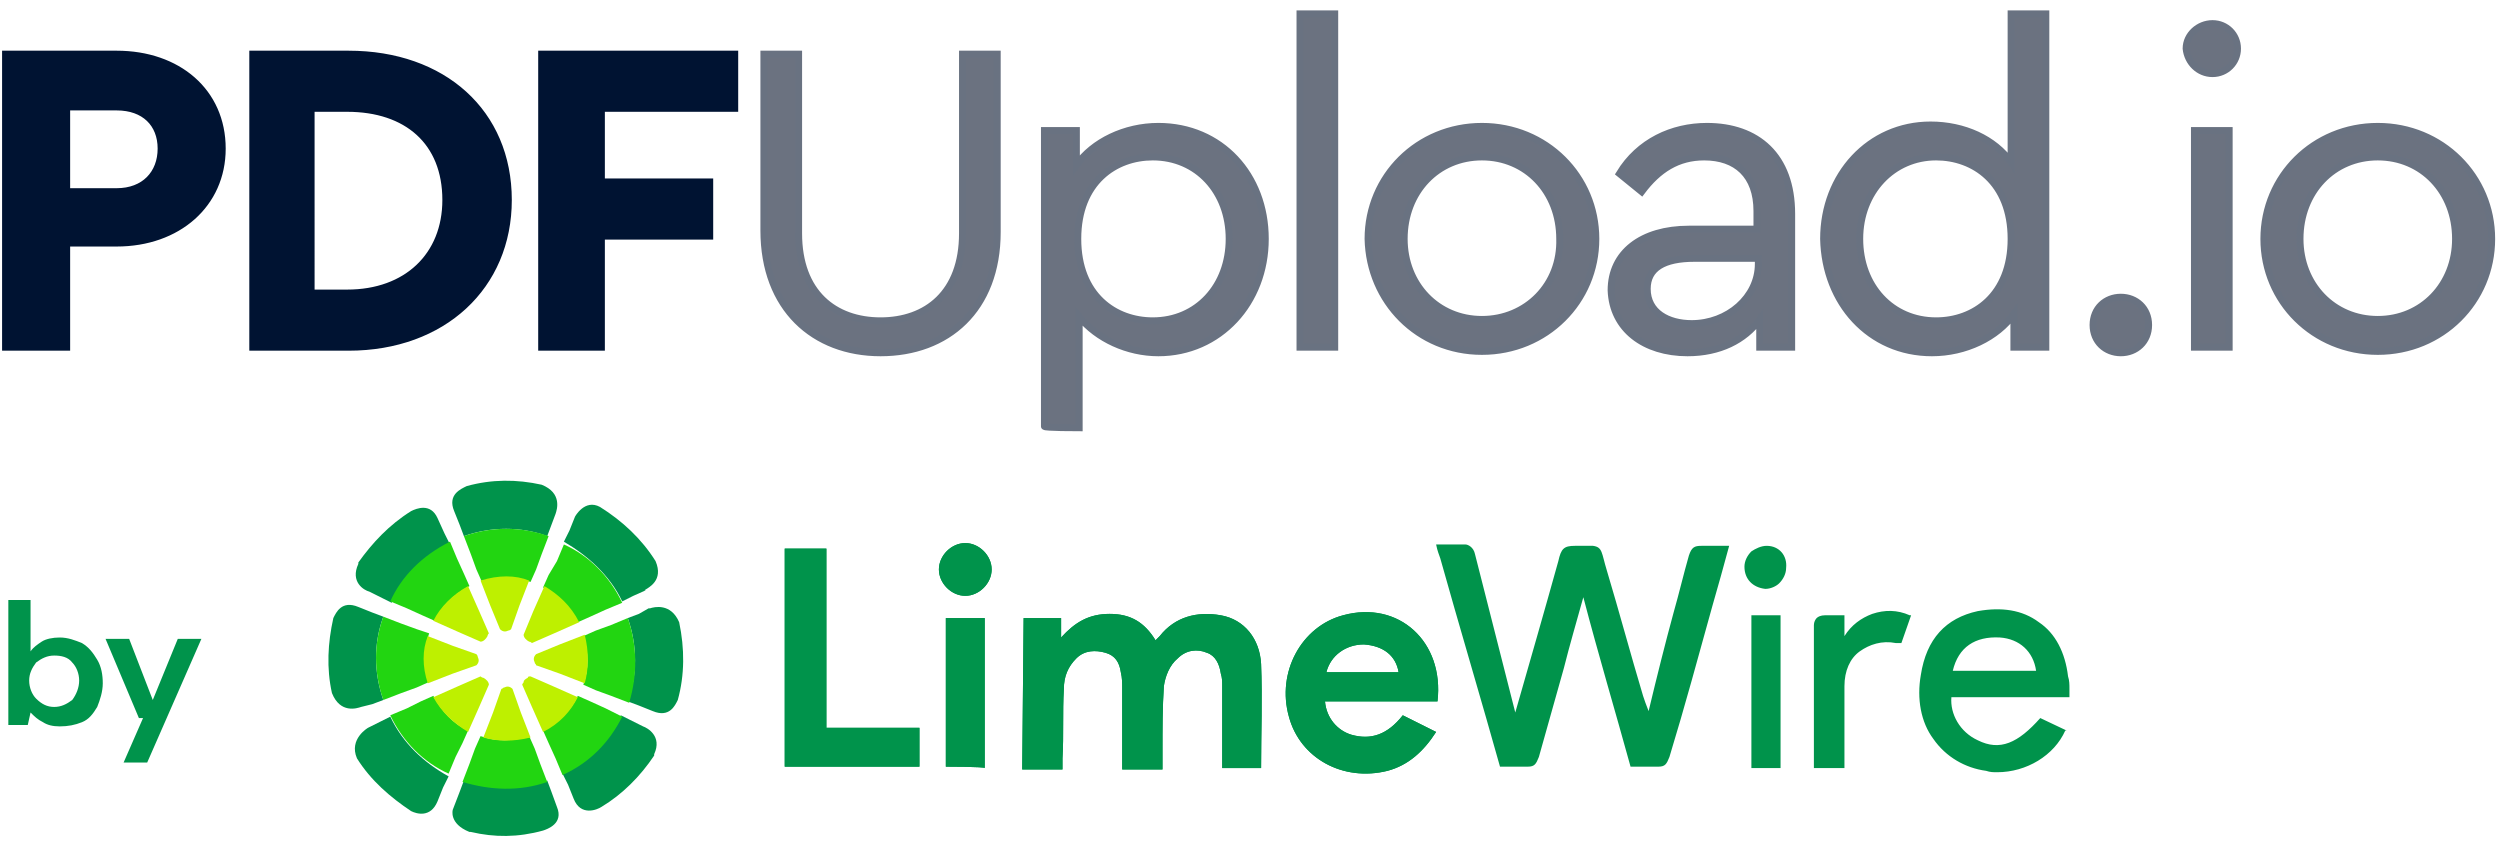 <?xml version="1.0" encoding="utf-8"?>
<!-- Generator: Adobe Illustrator 26.2.1, SVG Export Plug-In . SVG Version: 6.00 Build 0)  -->
<svg version="1.1" id="Layer_1" xmlns:v="https://vecta.io/nano"
	 xmlns="http://www.w3.org/2000/svg" xmlns:xlink="http://www.w3.org/1999/xlink" x="0px" y="0px" viewBox="0 0 180 60.8"
	 style="enable-background:new 0 0 180 60.8;" xml:space="preserve">
<style type="text/css">
	.st0{fill:#001332;stroke:#001332;stroke-width:0.5;}
	.st1{fill:#6B7280;stroke:#697281;stroke-width:0.5;}
	.st2{fill:#00934B;}
	.st3{fill:#22D511;}
	.st4{fill:#BEF000;}
</style>
<path class="st0" d="M4.8,25v-7.5h3.6c4.4,0,7.6-2.8,7.6-6.8c0-4.1-3.2-6.8-7.6-6.8H0.4V25C0.4,25,4.8,25,4.8,25z M8.4,13.8H4.8V7.7
	h3.6c2,0,3.2,1.2,3.2,3C11.6,12.5,10.4,13.8,8.4,13.8z M25.1,25c6.8,0,11.5-4.4,11.5-10.6c0-6.3-4.7-10.5-11.5-10.5h-6.9V25H25.1z
	 M25,21.1h-2.6V7.8H25c4.3,0,7.1,2.4,7.1,6.6C32.1,18.4,29.3,21.1,25,21.1z M43.3,25v-8h7.8v-3.9h-7.8V7.8h9.6V3.9H39V25H43.3z"/>
<path class="st1" d="M63.4,25.4c4.8,0,8.4-3.1,8.4-8.7V3.9h-2.5v12.9c0,4.3-2.6,6.3-5.9,6.3c-3.3,0-5.9-2-5.9-6.3V3.9H55v12.7
	C55,22.2,58.6,25.4,63.4,25.4z M77.7,30.8v-8c1.3,1.6,3.5,2.6,5.7,2.6c4.4,0,7.7-3.6,7.7-8.2c0-4.6-3.2-8.1-7.7-8.1
	c-2.4,0-4.7,1.1-5.9,2.8V9.4h-2.3v21.3C75.2,30.8,77.6,30.8,77.7,30.8z M83,23.1c-2.7,0-5.4-1.8-5.4-5.9s2.7-5.9,5.4-5.9
	c3.2,0,5.5,2.5,5.5,5.9S86.2,23.1,83,23.1z M96.1,25V1h-2.5v24H96.1z M106.7,25.3c4.6,0,8.2-3.6,8.2-8.1c0-4.5-3.6-8.1-8.2-8.1
	c-4.6,0-8.2,3.6-8.2,8.1C98.6,21.7,102.1,25.3,106.7,25.3z M106.7,23c-3.2,0-5.6-2.5-5.6-5.8c0-3.4,2.4-5.9,5.6-5.9
	c3.2,0,5.6,2.5,5.6,5.9C112.4,20.5,109.9,23,106.7,23z M121.5,25.4c2.3,0,4.1-0.9,5.2-2.4v2h2.3v-9.6c0-4.2-2.5-6.3-6.1-6.3
	c-2.5,0-4.9,1.1-6.3,3.4l1.6,1.3c1.2-1.6,2.6-2.5,4.5-2.5c2.3,0,3.8,1.3,3.8,3.9v1.3h-4.9c-3.4,0-5.6,1.7-5.6,4.4
	C116.1,23.7,118.4,25.4,121.5,25.4z M121.8,23.3c-1.7,0-3.2-0.8-3.2-2.5c0-1.5,1.2-2.2,3.4-2.2h4.6V19
	C126.6,21.4,124.4,23.3,121.8,23.3z M139.1,25.4c2.4,0,4.7-1.1,5.9-2.8V25h2.3V1h-2.5v10.7c-1.2-1.7-3.4-2.7-5.8-2.7
	c-4.4,0-7.7,3.6-7.7,8.2C131.4,21.8,134.6,25.4,139.1,25.4z M139.4,23.1c-3.2,0-5.5-2.5-5.5-5.9s2.4-5.9,5.5-5.9
	c2.7,0,5.4,1.8,5.4,5.9S142.1,23.1,139.4,23.1z M152.7,25.4c1.1,0,2-0.8,2-2s-0.9-2-2-2s-2,0.8-2,2S151.6,25.4,152.7,25.4z
	 M159.3,5.3c1,0,1.8-0.8,1.8-1.8c0-1-0.8-1.8-1.8-1.8c-1,0-1.9,0.8-1.9,1.8C157.5,4.5,158.3,5.3,159.3,5.3z M160.5,25V9.4h-2.5V25
	H160.5z M171.2,25.3c4.6,0,8.2-3.6,8.2-8.1c0-4.5-3.6-8.1-8.2-8.1c-4.6,0-8.2,3.6-8.2,8.1C163,21.7,166.6,25.3,171.2,25.3z
	 M171.2,23c-3.2,0-5.6-2.5-5.6-5.8c0-3.4,2.4-5.9,5.6-5.9c3.2,0,5.6,2.5,5.6,5.9C176.8,20.5,174.4,23,171.2,23z"/>
<path class="st2" d="M73.7,44.5h2.7v1.4c1-1.1,2-1.7,3.5-1.7c1.5,0,2.5,0.6,3.3,1.9c0.1-0.1,0.2-0.2,0.3-0.3
	c1.1-1.4,2.7-1.8,4.4-1.5c1.7,0.3,2.8,1.7,2.9,3.5c0.1,2.5,0,5,0,7.5h-2.8c0-0.2,0-0.4,0-0.6v-5.3c0-0.3,0-0.6-0.1-0.9
	c-0.1-0.7-0.4-1.3-1-1.5c-0.7-0.3-1.5-0.2-2.1,0.4c-0.6,0.5-0.9,1.3-1,2c-0.1,1.5-0.1,3.1-0.1,4.6v1.4h-2.9v-5.8
	c0-0.4,0-0.8-0.1-1.2c-0.1-0.7-0.4-1.2-1.1-1.4c-0.7-0.2-1.5-0.2-2.1,0.4c-0.6,0.6-0.9,1.3-0.9,2.2c-0.1,1.7,0,3.3-0.1,5v0.8h-2.9
	L73.7,44.5L73.7,44.5z M103.5,50.5h-8.1c0.1,1.2,0.9,2.1,1.9,2.4c1.4,0.4,2.6,0,3.7-1.4c0.8,0.4,1.6,0.8,2.4,1.2
	c-0.9,1.4-2,2.4-3.5,2.8c-3.2,0.8-6.3-0.9-7.1-3.9c-0.9-3.2,0.9-6.5,3.9-7.3C100.7,43.2,104,46.2,103.5,50.5z M100.7,48.4
	c-0.2-1.2-1.1-1.9-2.5-2c-1.3,0-2.4,0.8-2.7,2H100.7z M109.1,51.3c1-3.5,2.1-7.3,3.1-10.9c0.2-0.9,0.4-1.1,1.2-1.1
	c0.5,0,1.1,0,1.3,0c0.7,0.1,0.6,0.5,1,1.8c0.9,3,1.7,6,2.6,9c0.1,0.3,0.2,0.6,0.4,1.1c0.6-2.5,1.2-4.9,1.8-7.1
	c0.4-1.4,0.7-2.7,1.1-4.1c0.2-0.6,0.4-0.7,0.9-0.7c0.6,0,1.3,0,2,0c-0.4,1.5-0.8,2.9-1.2,4.3c-1,3.6-2,7.3-3.1,10.9
	c-0.2,0.5-0.3,0.7-0.8,0.7c-0.7,0-1.3,0-2,0c-1.1-4-2.3-8-3.4-12.2c-0.5,1.8-1,3.5-1.4,5.1c-0.6,2.1-1.2,4.3-1.8,6.4
	c-0.2,0.5-0.3,0.7-0.8,0.7c-2,0-2,0-2,0c-1.2-4.3-3.1-10.7-4.3-15c-0.1-0.3-0.2-0.5-0.3-1c0.9,0,1.4,0,2.1,0c0.2,0,0.6,0.2,0.7,0.7
	 M56.5,55.2V39.5h3v12.9h6.7v2.8H56.5L56.5,55.2z M68.1,55.2V44.5h2.8v10.8C70.9,55.2,68.1,55.2,68.1,55.2z M71.4,41
	c0,1-0.9,1.9-1.9,1.9c-1,0-1.9-0.9-1.9-1.9c0-1,0.9-1.9,1.9-1.9C70.5,39.1,71.4,40,71.4,41L71.4,41z"/>
<path class="st2" d="M73.7,44.5h2.7v1.4c1-1.1,2-1.7,3.5-1.7c1.5,0,2.5,0.6,3.3,1.9c0.1-0.1,0.2-0.2,0.3-0.3
	c1.1-1.4,2.7-1.8,4.4-1.5c1.7,0.3,2.8,1.7,2.9,3.5c0.1,2.5,0,5,0,7.5h-2.8c0-0.2,0-0.4,0-0.6v-5.3c0-0.3,0-0.6-0.1-0.9
	c-0.1-0.7-0.4-1.3-1-1.5c-0.7-0.3-1.5-0.2-2.1,0.4c-0.6,0.5-0.9,1.3-1,2c-0.1,1.5-0.1,3.1-0.1,4.6v1.4h-2.9v-5.8
	c0-0.4,0-0.8-0.1-1.2c-0.1-0.7-0.4-1.2-1.1-1.4c-0.7-0.2-1.5-0.2-2.1,0.4c-0.6,0.6-0.9,1.3-0.9,2.2c-0.1,1.7,0,3.3-0.1,5v0.8h-2.9
	L73.7,44.5L73.7,44.5z M103.5,50.5h-8.1c0.1,1.2,0.9,2.1,1.9,2.4c1.4,0.4,2.6,0,3.7-1.4c0.8,0.4,1.6,0.8,2.4,1.2
	c-0.9,1.4-2,2.4-3.5,2.8c-3.2,0.8-6.3-0.9-7.1-3.9c-0.9-3.2,0.9-6.5,3.9-7.3C100.7,43.2,104,46.2,103.5,50.5z M100.7,48.4
	c-0.2-1.2-1.1-1.9-2.5-2c-1.3,0-2.4,0.8-2.7,2H100.7z M56.5,55.2V39.5h3v12.9h6.7v2.8H56.5L56.5,55.2z M68.1,55.2V44.5h2.8v10.8
	C70.9,55.2,68.1,55.2,68.1,55.2z M71.4,41c0,1-0.9,1.9-1.9,1.9c-1,0-1.9-0.9-1.9-1.9c0-1,0.9-1.9,1.9-1.9C70.5,39.1,71.4,40,71.4,41
	L71.4,41z M127.2,39.3c-0.4,0-0.8,0.2-1.1,0.4c-0.3,0.3-0.5,0.7-0.5,1.1c0,0.9,0.6,1.5,1.5,1.6h0c0.4,0,0.8-0.2,1-0.4
	c0.3-0.3,0.5-0.7,0.5-1.1C128.7,40,128.1,39.3,127.2,39.3L127.2,39.3z M146.9,51.7c-1.6,1.8-2.9,2.4-4.5,1.6c-1.3-0.6-2-1.9-1.9-3.1
	h8.5v-0.1c0-0.2,0-0.4,0-0.5c0-0.3,0-0.6-0.1-0.9c-0.2-1.7-0.9-3.1-2.1-3.9c-1.2-0.9-2.7-1.1-4.4-0.8c-2.3,0.5-3.7,2-4.1,4.6
	c-0.3,1.7,0,3.4,0.9,4.6c0.9,1.3,2.3,2.1,3.8,2.3c0.3,0.1,0.5,0.1,0.8,0.1c2.1,0,4.1-1.2,4.9-3h0.1L146.9,51.7L146.9,51.7
	L146.9,51.7z M140.6,48.3c0.4-1.7,1.6-2.5,3.4-2.4c1.4,0.1,2.4,1,2.6,2.4H140.6z M134.8,44.2c-0.8,0.3-1.5,0.8-2,1.6v-1.5h-1.4
	c-0.3,0-0.5,0.1-0.6,0.2c-0.1,0.1-0.2,0.3-0.2,0.5c0,2.3,0,4.6,0,6.9v2.7c0,0.1,0,0.3,0,0.4c0,0.1,0,0.1,0,0.2v0.1h2.2v-5.9
	c0-1.1,0.4-2,1.1-2.5s1.6-0.8,2.6-0.6c0.1,0,0.1,0,0.2,0h0.2l0.7-2l-0.1,0C136.6,43.9,135.7,43.9,134.8,44.2L134.8,44.2z
	 M126.1,44.3h2.1v11h-2.1V44.3z M26.6,42.6L26.6,42.6l0.8,0.4l0.8,0.4c0.9-1.8,2.3-3.3,4.2-4.2L32,38.4l-0.5-1.1
	c-0.5-1.1-1.5-0.7-1.9-0.5c-1.6,1-2.8,2.3-3.8,3.7c0,0,0,0,0,0.1C25.2,41.9,26.2,42.5,26.6,42.6z"/>
<path class="st3" d="M28.1,43.3l1.2,0.5l1.1,0.5l0.9,0.4c0.5-1.1,1.4-1.9,2.5-2.5l-0.4-0.9l-0.5-1.1l-0.5-1.2
	C30.4,40,28.9,41.5,28.1,43.3z"/>
<path class="st4" d="M31.2,44.7l1.8,0.8l1.6,0.7c0.2,0,0.4-0.2,0.5-0.4c0-0.1,0.1-0.2,0.1-0.2L34.5,44l-0.8-1.8
	C32.6,42.8,31.7,43.7,31.2,44.7z"/>
<path class="st2" d="M48.9,44.8c-0.6-1.4-1.8-1.1-2.1-1l-0.1,0L46,44.2l-0.8,0.3c0.7,2,0.7,4.1,0,6l0.8,0.3l1,0.4
	c1.2,0.5,1.6-0.4,1.8-0.8C49.3,48.6,49.3,46.7,48.9,44.8L48.9,44.8z"/>
<path class="st3" d="M45.2,44.5L44,45l-1.1,0.4L42,45.8c0.4,1.2,0.4,2.4,0,3.5l0.9,0.4l1.1,0.4l1.3,0.5
	C45.9,48.6,45.9,46.5,45.2,44.5L45.2,44.5z"/>
<path class="st4" d="M42.1,45.7l-1.8,0.7l-1.7,0.7c-0.2,0.2-0.2,0.4-0.1,0.6c0,0.1,0.1,0.1,0.1,0.2l1.7,0.6l1.8,0.7
	C42.4,48.1,42.4,46.9,42.1,45.7z"/>
<path class="st2" d="M26.8,50.7l0.8-0.3c-0.7-2-0.7-4.1,0-6l-0.8-0.3l-1-0.4c-1.2-0.5-1.6,0.4-1.8,0.8c-0.4,1.8-0.5,3.6-0.1,5.4v0
	c0.6,1.5,1.8,1.1,2.1,1L26.8,50.7z"/>
<path class="st3" d="M27.6,50.4l1.3-0.5l1.1-0.4l0.9-0.4c-0.4-1.2-0.4-2.4,0-3.5L30,45.3l-1.1-0.4l-1.3-0.5
	C26.9,46.3,26.9,48.4,27.6,50.4L27.6,50.4z"/>
<path class="st4" d="M30.8,49.2l1.8-0.7l1.7-0.6c0.2-0.2,0.2-0.4,0.1-0.6c0-0.1-0.1-0.2-0.1-0.2l-1.7-0.6l-1.8-0.7
	C30.4,46.8,30.4,48,30.8,49.2z"/>
<path class="st2" d="M28.1,51.6l-0.8,0.4l-0.8,0.4c0,0-1.4,0.8-0.8,2.2l0,0c1,1.6,2.4,2.8,3.9,3.8c0.4,0.2,1.4,0.5,1.9-0.7l0.4-1
	l0.4-0.8C30.5,54.9,29,53.5,28.1,51.6z"/>
<path class="st3" d="M33.3,53.5l0.4-0.9c-1.1-0.5-1.9-1.4-2.5-2.5l-0.9,0.4L29.3,51l-1.2,0.5c0.9,1.9,2.4,3.4,4.2,4.2l0.5-1.2
	L33.3,53.5z"/>
<path class="st4" d="M33.7,52.7l0.8-1.8l0.7-1.6c0-0.2-0.2-0.4-0.4-0.5c-0.1,0-0.2-0.1-0.2-0.1L33,49.4l-1.8,0.8
	C31.8,51.3,32.7,52.1,33.7,52.7z"/>
<path class="st2" d="M44.8,43.3l0.8-0.4l0.9-0.4l-0.1,0c0.3-0.2,1.4-0.7,0.8-2.1c-1-1.6-2.4-2.9-4-3.9c-1.1-0.6-1.8,0.7-1.8,0.7
	l-0.4,1l-0.4,0.8C42.3,40,43.9,41.4,44.8,43.3z"/>
<path class="st3" d="M39.5,41.4l-0.4,0.9c1.1,0.5,1.9,1.4,2.5,2.5l0.9-0.4l1.1-0.5l1.2-0.5c-0.9-1.9-2.4-3.4-4.2-4.2l-0.5,1.2
	L39.5,41.4L39.5,41.4z"/>
<path class="st4" d="M39.2,42.2L38.4,44l-0.7,1.7c0,0.2,0.2,0.4,0.4,0.5c0.1,0,0.2,0.1,0.2,0.1l1.6-0.7l1.8-0.8
	C41.1,43.6,40.2,42.8,39.2,42.2z"/>
<path class="st2" d="M39.7,57l-0.3-0.8c-2,0.7-4.1,0.7-6,0L33.1,57l-0.5,1.3c0,0-0.3,1,1.2,1.6c0,0,0.1,0,0.1,0
	c1.7,0.4,3.4,0.4,5.2-0.1c0.3-0.1,1.5-0.5,1-1.7L39.7,57L39.7,57z"/>
<path class="st3" d="M39.4,56.3L38.9,55l-0.4-1.1L38.1,53c-1.2,0.4-2.4,0.4-3.5,0l-0.4,0.9L33.8,55l-0.5,1.3
	C35.3,56.9,37.4,57,39.4,56.3L39.4,56.3z"/>
<path class="st4" d="M38.2,53.1l-0.7-1.8l-0.6-1.7c-0.2-0.2-0.4-0.2-0.6-0.1c-0.1,0-0.1,0.1-0.2,0.1l-0.6,1.7l-0.7,1.8
	C35.8,53.4,37,53.4,38.2,53.1z"/>
<path class="st2" d="M33.1,37.8l0.3,0.8c2-0.7,4.1-0.7,6,0l0.3-0.8l0.3-0.8c0.1-0.3,0.5-1.5-1-2.1c0,0,0,0,0,0
	c-1.8-0.4-3.6-0.4-5.4,0.1c-0.4,0.2-1.4,0.6-0.9,1.8L33.1,37.8z"/>
<path class="st3" d="M33.4,38.6l0.5,1.3l0.4,1.1l0.4,0.9c1.2-0.4,2.4-0.4,3.5,0l0.4-0.9l0.4-1.1l0.5-1.3
	C37.5,37.9,35.4,37.9,33.4,38.6L33.4,38.6z"/>
<path class="st4" d="M34.6,41.8l0.7,1.8l0.7,1.7c0.2,0.2,0.4,0.2,0.6,0.1c0.1,0,0.2-0.1,0.2-0.1l0.6-1.7l0.7-1.8
	C37.1,41.4,35.9,41.4,34.6,41.8z"/>
<path class="st2" d="M46.3,52.3L46.3,52.3l-0.8-0.4l-0.8-0.4c-0.9,1.8-2.3,3.3-4.2,4.2l0.4,0.8l0.4,1c0.5,1.3,1.7,0.8,2,0.6
	c1.5-0.9,2.8-2.2,3.8-3.7c0,0,0,0,0-0.1C47.7,53,46.6,52.4,46.3,52.3L46.3,52.3z"/>
<path class="st3" d="M44.8,51.6L43.6,51l-1.1-0.5l-0.9-0.4c-0.5,1.1-1.4,1.9-2.5,2.5l0.4,0.9l0.5,1.1l0.5,1.2
	C42.5,54.9,43.9,53.4,44.8,51.6L44.8,51.6z"/>
<path class="st4" d="M41.6,50.2l-1.8-0.8l-1.6-0.7c-0.1,0-0.2,0-0.2,0.1c-0.2,0.1-0.3,0.2-0.3,0.3c0,0.1-0.1,0.1-0.1,0.2l0.7,1.6
	l0.8,1.8C40.3,52.1,41.1,51.2,41.6,50.2z"/>
<g>
	<path class="st2" d="M4.3,52.3c-0.5,0-0.9-0.1-1.2-0.3c-0.4-0.2-0.6-0.4-0.9-0.7L2,52.2H0.6v-9h1.6v3.7c0.2-0.3,0.5-0.5,0.8-0.7
		s0.8-0.3,1.3-0.3c0.6,0,1.1,0.2,1.6,0.4c0.5,0.3,0.8,0.7,1.1,1.2c0.3,0.5,0.4,1.1,0.4,1.7s-0.2,1.2-0.4,1.7
		c-0.3,0.5-0.6,0.9-1.1,1.1S4.9,52.3,4.3,52.3z M3.9,50.9c0.5,0,0.9-0.2,1.3-0.5C5.5,50,5.7,49.5,5.7,49s-0.2-1-0.5-1.3
		c-0.3-0.4-0.8-0.5-1.3-0.5c-0.5,0-0.9,0.2-1.3,0.5c-0.3,0.4-0.5,0.8-0.5,1.3s0.2,1,0.5,1.3C3,50.7,3.4,50.9,3.9,50.9z"/>
	<path class="st2" d="M8.9,54.9l1.4-3.2H10L7.6,46h1.7l1.7,4.4l1.8-4.4h1.7l-3.9,8.9H8.9z"/>
</g>
</svg>
